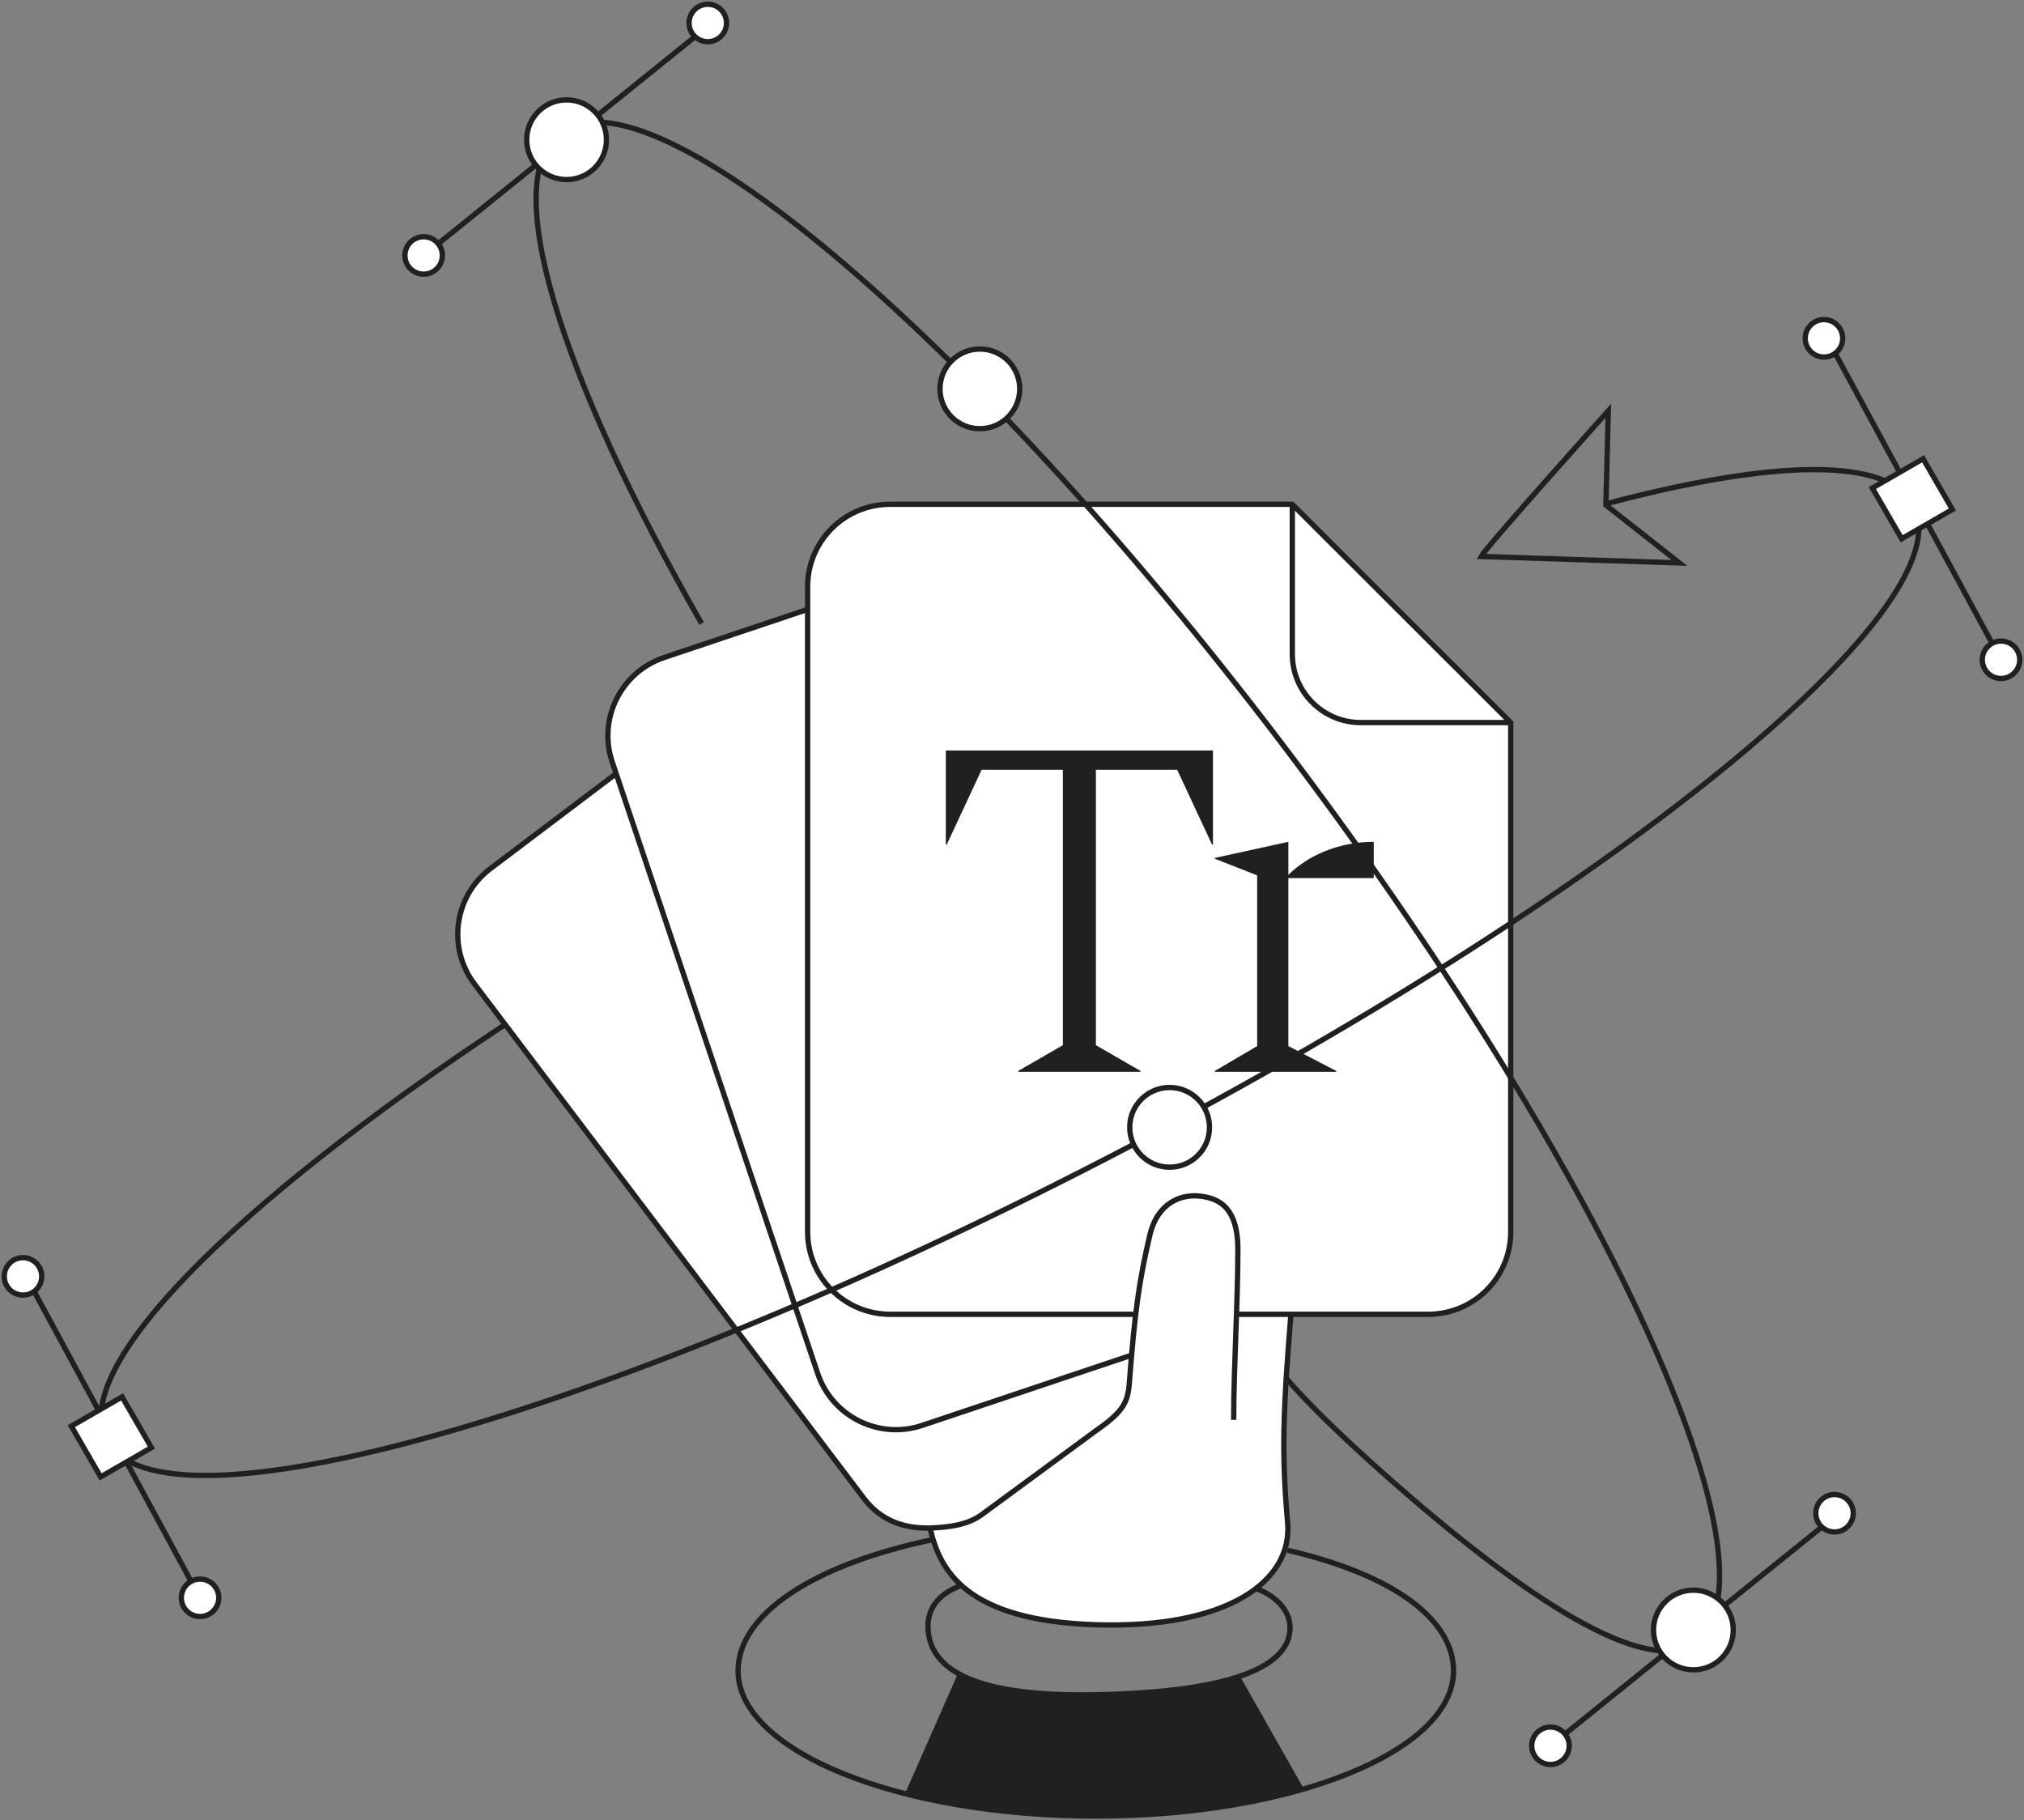 <svg xmlns="http://www.w3.org/2000/svg" width="457" height="411" viewBox="0 0 457 411" fill="none"><rect x="0" y="0" width="457" height="411" fill="#808080" stroke="none"/><g clip-path="url(#clip0_3087_2171)"><path d="M350.081 398.402C352.417 398.402 354.311 396.51 354.311 394.176C354.311 391.842 352.417 389.95 350.081 389.95C347.744 389.95 345.851 391.842 345.851 394.176C345.851 396.51 347.744 398.402 350.081 398.402Z" fill="white" stroke="#202023" stroke-width="1.2" stroke-miterlimit="10"></path><path d="M290.732 343.703C289.371 328.448 290.364 303.332 292.207 280.825H210V345C212.136 354.468 217.97 365.956 247.551 366.85C276.985 367.747 291.934 357.118 290.732 343.703Z" fill="white"></path><path d="M321.704 242.678L252.262 150.969V150.953L183.172 141.381L110.749 196.111C102.545 202.306 100.927 213.976 107.128 222.172L195.092 338.357C198.87 343.349 204.18 345.169 210 345L215 344.5L220 343L251.5 320L318.083 268.739C326.286 262.544 327.905 250.874 321.704 242.678Z" fill="white"></path><path d="M318.083 268.739C326.286 262.544 327.905 250.874 321.704 242.678L252.262 150.969V150.953L183.172 141.381L110.749 196.111C102.545 202.306 100.927 213.976 107.128 222.172L195.092 338.357C198.87 343.349 204.18 345.169 210 345" stroke="#202023" stroke-width="1.2" stroke-miterlimit="10"></path><path d="M335.131 259.646L298.503 150.617V150.633L236.047 119.594L149.957 148.456C140.215 151.738 134.959 162.271 138.228 172.02L169.008 263.648L173.911 278.231L178.814 292.814L184.63 310.119C187.914 319.852 198.457 325.102 208.215 321.837L255.441 306L271 292.814L289.422 294.605L323.403 283.21C333.144 279.928 338.4 269.395 335.131 259.646Z" fill="white" stroke="#202023" stroke-width="1.2" stroke-miterlimit="10"></path><path d="M200.989 296.752C197.8 296.752 194.788 295.952 192.16 294.527C186.328 291.39 182.354 285.227 182.354 278.135V132.464C182.354 122.187 190.686 113.863 200.973 113.863H291.774L341.108 163.151V278.151C341.108 288.428 332.776 296.752 322.489 296.752H279.2H267.85H256.5H200.989Z" fill="white" stroke="#202023" stroke-width="1.2" stroke-miterlimit="10"></path><path d="M341.108 163.151H307.268C298.712 163.151 291.79 156.22 291.79 147.688V113.879" stroke="#202023" stroke-width="1.2" stroke-miterlimit="10"></path><path d="M113.713 231.537C52.538 272.068 15.606 308.918 23.97 325.054C35.987 348.249 137.09 319.836 249.778 261.599C362.466 203.363 444.102 137.331 432.085 114.12C426.348 103.026 400.231 103.73 362.225 113.863" stroke="#202023" stroke-width="1.2" stroke-miterlimit="10"></path><path d="M158.416 140.788C126.243 84.441 112.463 40.516 126.563 29.951C147.473 14.263 221.77 77.846 292.511 171.956C363.251 266.065 403.66 355.085 382.751 370.756C371.871 378.92 344.104 360.992 311.818 332.194C295.122 317.306 290.251 310.951 290.251 310.951" stroke="#202023" stroke-width="1.2" stroke-miterlimit="10"></path><path d="M387.558 363.953L411.351 344.776" stroke="#202023" stroke-width="1.2" stroke-miterlimit="10"></path><path d="M353.365 391.535L377.255 372.261" stroke="#202023" stroke-width="1.2" stroke-miterlimit="10"></path><path d="M382.35 377.031C387.323 377.031 391.355 373.004 391.355 368.035C391.355 363.067 387.323 359.039 382.35 359.039C377.377 359.039 373.345 363.067 373.345 368.035C373.345 373.004 377.377 377.031 382.35 377.031Z" fill="white" stroke="#202023" stroke-width="1.2" stroke-miterlimit="10"></path><path d="M414.219 345.896C416.555 345.896 418.449 344.004 418.449 341.67C418.449 339.336 416.555 337.444 414.219 337.444C411.883 337.444 409.989 339.336 409.989 341.67C409.989 344.004 411.883 345.896 414.219 345.896Z" fill="white" stroke="#202023" stroke-width="1.2" stroke-miterlimit="10"></path><path d="M133.133 27.469L156.943 8.276" stroke="#202023" stroke-width="1.2" stroke-miterlimit="10"></path><path d="M98.94 55.035L122.83 35.777" stroke="#202023" stroke-width="1.2" stroke-miterlimit="10"></path><path d="M127.926 40.548C132.899 40.548 136.93 36.52 136.93 31.551C136.93 26.583 132.899 22.555 127.926 22.555C122.952 22.555 118.921 26.583 118.921 31.551C118.921 36.52 122.952 40.548 127.926 40.548Z" fill="white" stroke="#202023" stroke-width="1.2" stroke-miterlimit="10"></path><path d="M159.811 9.413C162.147 9.413 164.041 7.52 164.041 5.187C164.041 2.853 162.147 0.96 159.811 0.96C157.474 0.96 155.581 2.853 155.581 5.187C155.581 7.52 157.474 9.413 159.811 9.413Z" fill="white" stroke="#202023" stroke-width="1.2" stroke-miterlimit="10"></path><path d="M283.634 358.687C287.56 360.095 291.277 363.265 291.277 367.523C291.277 377.063 275.719 382.186 246.846 382.666C221.066 383.098 209.529 377.416 209.529 367.155C209.529 362.576 212.622 359.631 216.74 358.11" stroke="#202023" stroke-width="1.2" stroke-miterlimit="10"></path><path d="M233.996 409.671L225.135 408.823C217.62 408.215 209.208 406.662 204.37 404.901L216.098 378.296C221.866 380.921 227.058 382.826 246.173 382.826C271.457 382.826 280 378.5 280 378.5L294.193 403.556C272.835 409.671 251.412 411.704 233.996 409.671Z" fill="#202023"></path><path d="M210.667 347.609C183.412 353.324 166.652 364.545 166.652 377.256C166.652 395.36 202.816 410.04 247.423 410.04C292.03 410.04 328.193 395.36 328.193 377.256C328.193 366.034 315.375 355.725 290.684 350.026" stroke="#202023" stroke-width="1.2" stroke-miterlimit="10"></path><path d="M291.5 296.5C289.657 319.007 289.371 328.448 290.732 343.703C291.934 357.118 276.985 367.747 247.551 366.85C217.97 365.956 212.136 354.468 210 345" stroke="#202023" stroke-width="1.2" stroke-miterlimit="10"></path><path d="M247.5 323C253.679 318.683 254.656 316.649 255.001 312.163C256.183 296.826 257.11 289.535 259.618 278.901C261.362 271.493 266.76 269.46 271.322 270.115C274.956 270.636 279.5 272.35 279.5 282.093C279.5 294.34 278.555 308.484 278.555 320.58" fill="white"></path><path d="M278.555 320.58C278.555 308.484 279.5 294.34 279.5 282.093C279.5 272.35 274.956 270.636 271.322 270.115C266.76 269.46 261.362 271.493 259.618 278.901C257.11 289.535 256.183 296.826 255.001 312.163C254.656 316.649 253.679 318.683 247.5 323L221.677 341.974C218.471 344.396 213.734 344.892 210 345" stroke="#202023" stroke-width="1.2" stroke-miterlimit="10"></path><path d="M95.656 61.902C97.992 61.902 99.886 60.01 99.886 57.676C99.886 55.342 97.992 53.45 95.656 53.45C93.32 53.45 91.426 55.342 91.426 57.676C91.426 60.01 93.32 61.902 95.656 61.902Z" fill="white" stroke="#202023" stroke-width="1.2" stroke-miterlimit="10"></path><path d="M264.086 263.536C269.06 263.536 273.091 259.508 273.091 254.54C273.091 249.571 269.06 245.543 264.086 245.543C259.113 245.543 255.082 249.571 255.082 254.54C255.082 259.508 259.113 263.536 264.086 263.536Z" fill="white" stroke="#202023" stroke-width="1.2" stroke-miterlimit="10"></path><path d="M221.242 96.799C226.215 96.799 230.246 92.771 230.246 87.803C230.246 82.834 226.215 78.806 221.242 78.806C216.268 78.806 212.237 82.834 212.237 87.803C212.237 92.771 216.268 96.799 221.242 96.799Z" fill="white" stroke="#202023" stroke-width="1.2" stroke-miterlimit="10"></path><path d="M428.912 106.644L414.364 79.767" stroke="#202023" stroke-width="1.2" stroke-miterlimit="10"></path><path d="M449.806 145.271L435.209 118.282" stroke="#202023" stroke-width="1.2" stroke-miterlimit="10"></path><path d="M434.218 103.584L422.757 110.195L429.374 121.646L440.836 115.035L434.218 103.584Z" fill="white" stroke="#202023" stroke-width="1.2" stroke-miterlimit="10"></path><path d="M411.832 80.615C414.168 80.615 416.062 78.723 416.062 76.389C416.062 74.055 414.168 72.163 411.832 72.163C409.496 72.163 407.602 74.055 407.602 76.389C407.602 78.723 409.496 80.615 411.832 80.615Z" fill="white" stroke="#202023" stroke-width="1.2" stroke-miterlimit="10"></path><path d="M451.809 153.195C454.145 153.195 456.039 151.302 456.039 148.968C456.039 146.635 454.145 144.742 451.809 144.742C449.472 144.742 447.579 146.635 447.579 148.968C447.579 151.302 449.472 153.195 451.809 153.195Z" fill="white" stroke="#202023" stroke-width="1.2" stroke-miterlimit="10"></path><path d="M22.256 318.459L7.707 291.566" stroke="#202023" stroke-width="1.2" stroke-miterlimit="10"></path><path d="M43.149 357.07L28.553 330.081" stroke="#202023" stroke-width="1.2" stroke-miterlimit="10"></path><path d="M27.567 315.403L16.105 322.014L22.722 333.465L34.184 326.854L27.567 315.403Z" fill="white" stroke="#202023" stroke-width="1.2" stroke-miterlimit="10"></path><path d="M5.191 292.414C7.528 292.414 9.421 290.522 9.421 288.188C9.421 285.854 7.528 283.962 5.191 283.962C2.855 283.962 0.961 285.854 0.961 288.188C0.961 290.522 2.855 292.414 5.191 292.414Z" fill="white" stroke="#202023" stroke-width="1.2" stroke-miterlimit="10"></path><path d="M45.168 364.994C47.504 364.994 49.398 363.101 49.398 360.767C49.398 358.434 47.504 356.541 45.168 356.541C42.832 356.541 40.938 358.434 40.938 360.767C40.938 363.101 42.832 364.994 45.168 364.994Z" fill="white" stroke="#202023" stroke-width="1.2" stroke-miterlimit="10"></path><path d="M334.426 125.645C335.74 123.292 363.139 92.749 363.139 92.749L362.594 114.039L379.194 127.102L334.442 125.645H334.426Z" stroke="#202023" stroke-width="1.2" stroke-miterlimit="10"></path><path d="M274.32 242V241.793L283.855 236.196V197.642L274.32 193.911V193.703L290.902 190.076V197.538C294.944 193.496 301.785 190.076 310.18 190.076V198.264H290.902V236.196L301.681 241.793V242H274.32Z" fill="#202023"></path><path d="M229.93 242V241.793L239.983 235.989V173.804H221.639L213.762 190.698H213.555V169.451H273.874V190.698H273.666L265.79 173.804H247.445V235.989L257.498 241.793V242H229.93Z" fill="#202023"></path></g><defs><clipPath id="clip0_3087_2171"><rect width="457" height="411" fill="white"></rect></clipPath></defs></svg>
